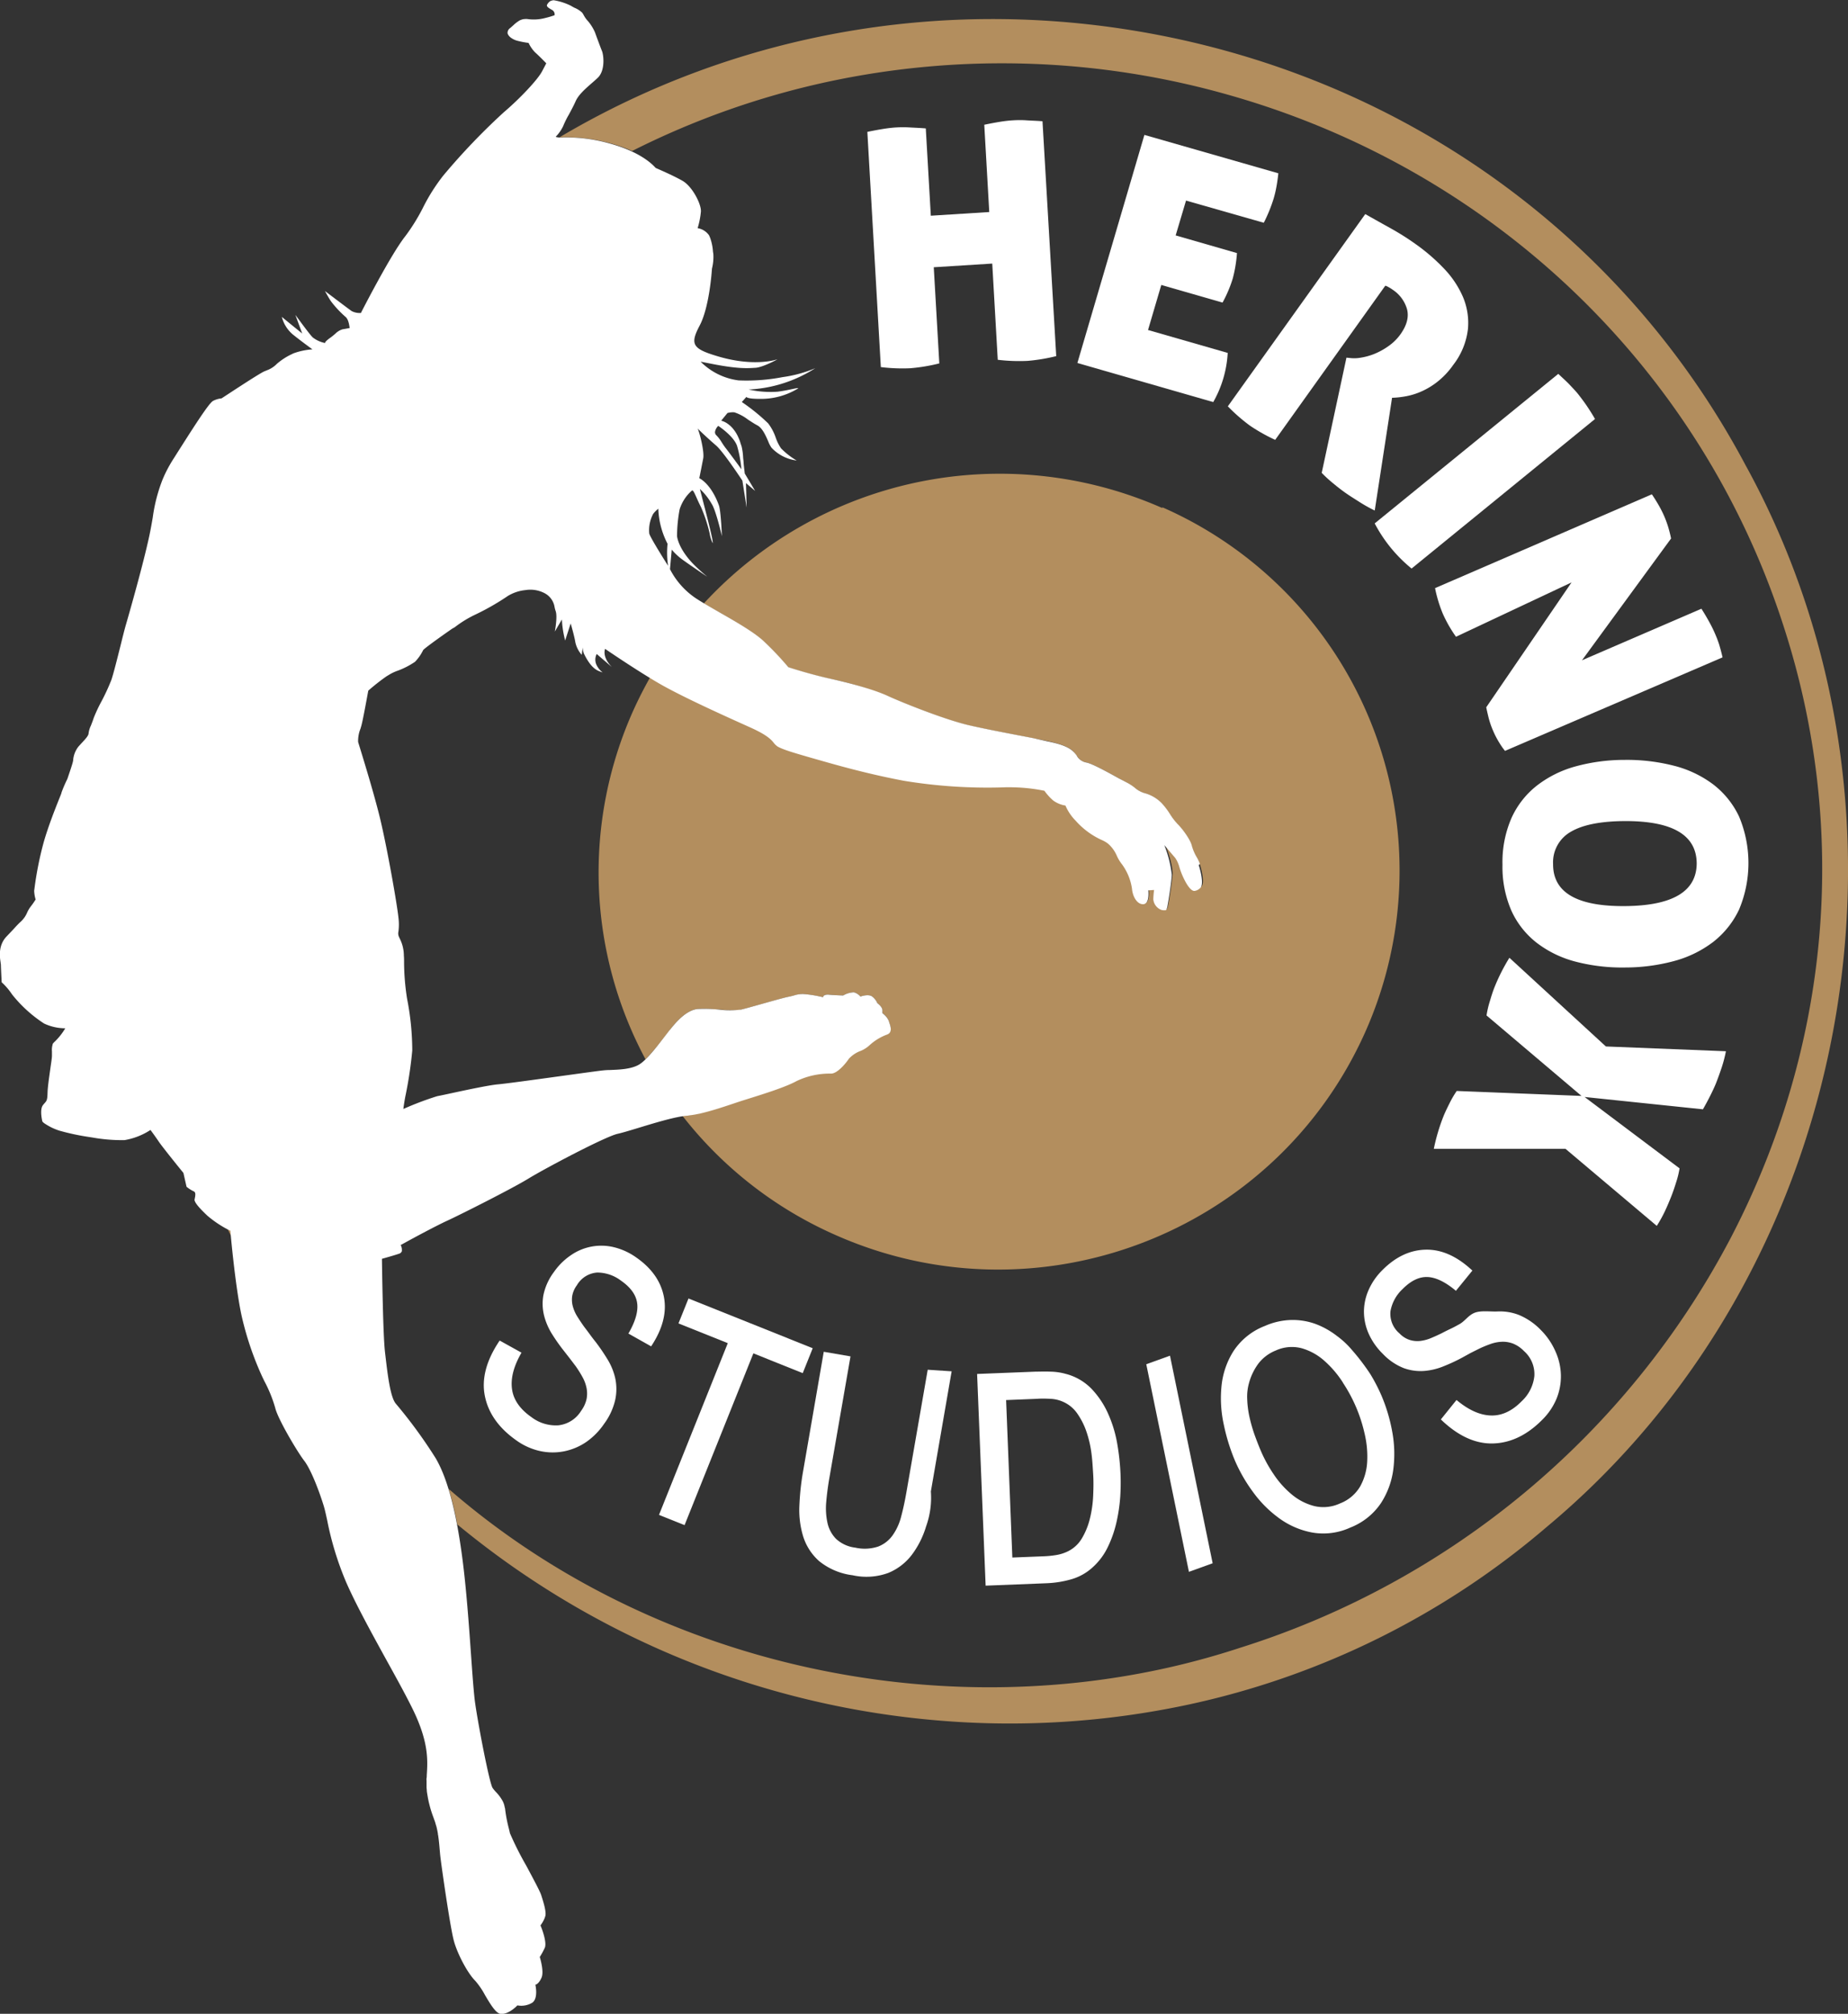 <svg id="white" xmlns="http://www.w3.org/2000/svg" viewBox="0 0 433.24 472.01"><rect x="0" y="0" width="433.24" height="472.01" fill="#333333" stroke="none"/><defs><style>.cls-1{fill:#b38e5e;}.cls-2{fill:#101820;}.cls-3{fill:#fff;}</style></defs><path class="cls-1" d="M595.83,423.05a94.36,94.36,0,0,0-107.45,22.38c4.53,2.72,11,6.1,14,8.87a68.16,68.16,0,0,1,5.77,6.11s4.68,1.55,9.7,2.67a76.59,76.59,0,0,1,13.65,4.08c3.32,1.52,13.71,5.69,19.33,6.93s15.23,3,18.11,3.6,4.85,1.34,5.91,2.29,1.38,2.44,3.08,2.69,7.73,3.8,9.65,4.8,2.36,1.95,4,2.41a8.78,8.78,0,0,1,4.13,2.43c1.25,1.24,2.51,3.72,3.67,4.82s3.1,3.84,3.35,5.12,1.59,3.29,1.91,4.23,1.33,4.6.3,5.39-1.74,1.26-3.24-1.27-1.67-4.79-2.59-5.84-2.63-3.09-2.63-3.09,2,5.07,1.79,7.38-.75,5.68-.94,6.63-.11,1.84-1.53,1.44a2.93,2.93,0,0,1-1.88-2.48c0-.51.19-2.2.19-2.2l-1.39.1s.37,3.17-1.14,3.24-2.5-1.86-2.65-3.62a12.8,12.8,0,0,0-2.56-6c-1.3-1.62-1.46-4-4.31-5.32a18.25,18.25,0,0,1-6.33-4.6,11.3,11.3,0,0,1-2.4-3.58,6.36,6.36,0,0,1-2.89-1.19,12.61,12.61,0,0,1-2-2.26,39.63,39.63,0,0,0-9.07-.81,119,119,0,0,1-23.88-1.53c-9.14-1.69-16.91-4-21.16-5.19s-7.08-2-8.43-2.79-.51-1.84-6.46-4.51-15.92-7.13-21.4-10.32c-.72-.42-1.47-.88-2.23-1.34-1.41,2.5-2.73,5.07-3.93,7.73a92.66,92.66,0,0,0,2.84,81.84,72.57,72.57,0,0,0,5.73-6.94c.81-1,3.53-4.63,6.58-4.89s7.88.7,10.15.16,9.28-2.62,11.1-3,2.13-.69,3.74-.62a31.54,31.54,0,0,1,4.34.74s0-.74,1.24-.62,3.46.19,3.46.19a5.64,5.64,0,0,1,2.51-.74,3.2,3.2,0,0,1,1.54,1s1.74-.64,2.63-.09a3.67,3.67,0,0,1,1.3,1.62s1.21.86,1.18,1.6l0,.74a3.86,3.86,0,0,1,1.42,1.64c.32.93,1.21,2.72-.27,3.29a12.22,12.22,0,0,0-4.26,2.63c-.81.95-3.83,1.72-4.71,3s-2.82,3.53-4.18,3.51a18,18,0,0,0-8.07,1.74c-2.8,1.55-8.77,3.34-12.62,4.56s-9.12,3.27-13.17,3.58c-.31,0-.65.07-1,.12a93.06,93.06,0,0,0,36,28c47.33,20.92,102.84-.32,124-47.43a93,93,0,0,0-47.44-123.17" transform="translate(-323.38 -303.99)"/><path class="cls-2" d="M514.65,390.24l.2-.14a1.15,1.15,0,0,1-.2.14" transform="translate(-323.38 -303.99)"/><path class="cls-3" d="M526.72,334.9c1.39-.29,2.64-.52,3.77-.7s2.14-.29,3-.34,2-.07,3.15,0,2.43.11,3.78.23l1.18,20.46,13.7-.86-1.17-20.46c1.38-.29,2.62-.52,3.73-.7s2.12-.29,3-.34,2-.08,3.14,0,2.43.1,3.78.22L571,387.46a42.63,42.63,0,0,1-6.77,1.12,42.08,42.08,0,0,1-6.94-.26L556,365.77l-13.71.86,1.3,22.54a42.73,42.73,0,0,1-6.78,1.13,41,41,0,0,1-6.93-.27Z" transform="translate(-323.38 -303.99)"/><path class="cls-3" d="M591.67,335.61l31.4,9c-.12,1.14-.27,2.2-.45,3.17a26.58,26.58,0,0,1-.64,2.72,35.83,35.83,0,0,1-2.32,5.7L601.43,351,599,359.17l14.37,4.14a31.37,31.37,0,0,1-1,6,30.09,30.09,0,0,1-2.38,5.6l-14.36-4.13-3.11,10.56,18.68,5.37a26.13,26.13,0,0,1-3.39,11.52l-31.85-9.16Z" transform="translate(-323.38 -303.99)"/><path class="cls-3" d="M643.45,354.17c2.21,1.25,4.25,2.39,6.14,3.44a60.76,60.76,0,0,1,5.72,3.63,44.82,44.82,0,0,1,6.47,5.57,22.65,22.65,0,0,1,4.53,6.68,15.66,15.66,0,0,1,1.21,7.61,16.85,16.85,0,0,1-3.44,8.41,18.5,18.5,0,0,1-3.54,3.82,17.34,17.34,0,0,1-3.75,2.33,16,16,0,0,1-3.7,1.19,21.21,21.21,0,0,1-3.36.38l-4.06,26.42c-1.13-.54-2.32-1.2-3.58-2s-2.37-1.49-3.34-2.18-1.79-1.33-2.84-2.2a29.31,29.31,0,0,1-2.67-2.45l5.8-27,.8.08a8.47,8.47,0,0,0,2.57-.08,14.49,14.49,0,0,0,3.22-.9,16.46,16.46,0,0,0,3.28-1.82,11.69,11.69,0,0,0,2.8-2.77c1.5-2.11,2-4.06,1.53-5.87a8.12,8.12,0,0,0-3.32-4.53,9.25,9.25,0,0,0-1.12-.7,2.53,2.53,0,0,0-.66-.27l-25.81,36.13a42.06,42.06,0,0,1-5.9-3.32,41.45,41.45,0,0,1-5.2-4.54Z" transform="translate(-323.38 -303.99)"/><path class="cls-3" d="M688.7,391.62c1,.95,2,1.83,2.75,2.64s1.48,1.55,2,2.23,1.21,1.56,1.86,2.52,1.32,2,2,3.19l-43,35.05a33.88,33.88,0,0,1-8.65-10.58Z" transform="translate(-323.38 -303.99)"/><path class="cls-3" d="M710.64,419.85c.64.95,1.19,1.84,1.65,2.65a26.13,26.13,0,0,1,1.22,2.42,25.13,25.13,0,0,1,1,2.74q.42,1.45.63,2.55l-20.88,28.54,28-12.08q1.08,1.72,1.86,3.15a28.91,28.91,0,0,1,1.3,2.64,27.06,27.06,0,0,1,1,2.61c.28.94.55,1.95.79,3l-51,21.92a15.84,15.84,0,0,1-1.31-1.87,20.64,20.64,0,0,1-1.47-2.82,19.81,19.81,0,0,1-1.12-3.3c-.24-1-.41-1.76-.5-2.23l20-29.27-27.09,12.74a30.87,30.87,0,0,1-3.09-5.4,31.67,31.67,0,0,1-1.82-6Z" transform="translate(-323.38 -303.99)"/><path class="cls-3" d="M675.62,506.7a25.82,25.82,0,0,1,2.12-11,20.25,20.25,0,0,1,6-7.62,25.93,25.93,0,0,1,9.07-4.47,43.37,43.37,0,0,1,11.44-1.51,44.39,44.39,0,0,1,11.52,1.36,25.87,25.87,0,0,1,9.2,4.35,20.54,20.54,0,0,1,6.1,7.54,28.13,28.13,0,0,1,0,21.86,21,21,0,0,1-6.08,7.58,26.35,26.35,0,0,1-9.19,4.47,44.26,44.26,0,0,1-11.51,1.5,43.18,43.18,0,0,1-11.45-1.35,25.45,25.45,0,0,1-9.08-4.35,20,20,0,0,1-6-7.5,25.56,25.56,0,0,1-2.14-10.9m11.86-.08q0,9.9,16.77,9.79t16.9-9.93q0-10.07-16.92-10-8.46.06-12.61,2.52a8.22,8.22,0,0,0-4.14,7.57" transform="translate(-323.38 -303.99)"/><path class="cls-3" d="M699.86,549.27,728,550.39a30.61,30.61,0,0,1-1,3.83c-.4,1.2-.84,2.43-1.33,3.68-.33.82-.81,1.85-1.44,3.1s-1.18,2.23-1.62,3l-27.74-2.89,22.26,16.73a21.58,21.58,0,0,1-.8,3.27c-.41,1.33-.79,2.41-1.11,3.22q-.74,1.88-1.53,3.57a31.09,31.09,0,0,1-1.9,3.42l-21.4-18.06-30.87,0a45.6,45.6,0,0,1,2.23-7.54c.32-.81.81-1.85,1.44-3.1a22.85,22.85,0,0,1,1.7-2.92l29.25,1.16L671.88,542a22,22,0,0,1,.76-3.28c.39-1.34.75-2.43,1.07-3.24a44.88,44.88,0,0,1,3.53-7Z" transform="translate(-323.38 -303.99)"/><path class="cls-1" d="M732.79,413.38c-27.9-52.77-78.14-89.66-137.84-101.19-49.08-9.47-98.74-.73-140.43,24a39,39,0,0,1,12,1.41,34.53,34.53,0,0,1,5.05,1.78,191.41,191.41,0,0,1,45.74-16.19,194.41,194.41,0,0,1,94.85,3.26C674,344.21,722.36,390.84,741.65,451.17c15.29,47.43,10.82,98.25-12.59,143.1a196.46,196.46,0,0,1-114.83,95.9,183.13,183.13,0,0,1-18.36,5c-59.18,12.8-122.81-3.49-167.29-42.19a74.94,74.94,0,0,1,2,8.31,203.4,203.4,0,0,0,112.25,45.92,199.89,199.89,0,0,0,59.25-3.7A190.66,190.66,0,0,0,686,661.88c71.56-59.64,91.67-166.48,46.8-248.5" transform="translate(-323.38 -303.99)"/><path class="cls-1" d="M376.79,592.13c.26.53.51,1.07.76,1.6l-.11-1.27s-.26-.12-.65-.33" transform="translate(-323.38 -303.99)"/><path class="cls-1" d="M514.68,390.24l.2-.14a1.15,1.15,0,0,1-.2.14" transform="translate(-323.38 -303.99)"/><path class="cls-3" d="M604.69,506.47A12.3,12.3,0,0,0,604,505a11.28,11.28,0,0,1-1.2-2.74c-.25-1.31-2.21-4.05-3.36-5.14a15.34,15.34,0,0,1-1.79-2.35,17.29,17.29,0,0,0-1.87-2.47,8.8,8.8,0,0,0-4.14-2.43,5.82,5.82,0,0,1-2.13-1.17,11.38,11.38,0,0,0-1.87-1.24c-.45-.23-1.12-.6-1.91-1-2.56-1.42-6.44-3.57-7.75-3.76a3.15,3.15,0,0,1-2.19-1.63,6.21,6.21,0,0,0-.88-1c-1.06-1-3-1.73-5.92-2.3L565.6,477c-4.21-.81-10.57-2-14.74-2.95-5.75-1.27-16.15-5.47-19.32-6.93-3.58-1.65-9.4-3.13-13.66-4.08-4.88-1.09-9.51-2.61-9.69-2.67a70.87,70.87,0,0,0-5.77-6.1c-2.22-2.08-6.52-4.55-10.32-6.72-2-1.16-3.92-2.25-5.42-3.22a18.19,18.19,0,0,1-6.23-6.93l.41-4.58a14.25,14.25,0,0,0,2.5,2.33c1.62,1.18,5.78,4,5.82,4h0a0,0,0,0,0,0,0,40.86,40.86,0,0,1-3.17-2.86c-3.7-3.78-3.91-6.64-3.91-6.66a35.43,35.43,0,0,1,.61-6.25,9.7,9.7,0,0,1,2.85-4.38.18.18,0,0,1,.15-.05c.24.05.51.67.93,1.6.28.64.64,1.44,1.11,2.36a35.24,35.24,0,0,1,2,6.1,7.74,7.74,0,0,0,.72,2.29h0a.05.05,0,0,0,0,0c.16-.4-1.17-5.6-2.43-10.44-.32-1.26-.56-2.16-.57-2.26a0,0,0,0,1,0,0h0a14.72,14.72,0,0,1,2.76,3.5c1,1.51,2.37,7.5,2.39,7.56s0,0,0,0l0,0c0-.06-.23-5.94-.7-7.21-1.81-5-4.39-6.27-4.6-6.37.05-.23.63-3.15.92-4.64s-.74-5.71-1.3-7c.81.83,3,2.85,4.35,4,1.78,1.58,6.08,8.14,6.13,8.2l1,6.33s0,0,0,0,0,0,0,0l-.16-5.75,2.15,1.83h0s0,0,0,0l-2.43-4.07s-.18-1.5-.27-2.41c0-.46-.08-.87-.11-1.26a13.94,13.94,0,0,0-.36-2.68c-.06-.2-.12-.35-.18-.53s-.16-.52-.24-.76a8.16,8.16,0,0,0-.35-.84,6.13,6.13,0,0,0-.33-.68c-.1-.17-.19-.34-.29-.49a7,7,0,0,0-.47-.66c-.09-.12-.17-.23-.26-.33s-.34-.36-.5-.51a3.07,3.07,0,0,0-.29-.24,3.9,3.9,0,0,0-.42-.32,4.59,4.59,0,0,0-1.45-.68l1.46-1.79a4.45,4.45,0,0,1,1.64-.16,10.74,10.74,0,0,1,3.19,1.71c.75.48,1.52,1,2.18,1.34,1.19.64,1.93,2.34,2.53,3.7a7.06,7.06,0,0,0,.79,1.54,9.73,9.73,0,0,0,5.9,3h0v0a17.06,17.06,0,0,1-3.68-2.87,10.91,10.91,0,0,1-1.23-2.49,11.63,11.63,0,0,0-1.78-3.35,45.4,45.4,0,0,0-6.17-5l1.09-1.22,0,.05c.15.16.75.43,3,.43h.09a16.59,16.59,0,0,0,9-2.44s.05-.06,0-.08-.27,0-1,.15-2.17.48-3.78.69a23.62,23.62,0,0,1-6.8-.51,31.6,31.6,0,0,0,15.62-5h0l.2-.15a0,0,0,0,0,0,0h0l-.2.15a30,30,0,0,1-7.64,2.09,44.49,44.49,0,0,1-10.34.77,15.3,15.3,0,0,1-8.9-4.39l2.24.44c6.47,1.3,8.82,1.11,10.53,1h.11c1.76-.14,5.1-1.94,5.13-2s0,0,0,0h0s-5.22,1.92-14-.7c-3.07-.92-4.82-1.64-5.33-2.85-.38-.92-.08-2.14,1.09-4.34,2.27-4.27,2.85-12.64,2.89-13.35h0a11.22,11.22,0,0,0,.32-3.5,4.7,4.7,0,0,1-.1-.73,11.87,11.87,0,0,0-.65-3,.54.54,0,0,0-.05-.11,4.46,4.46,0,0,0-.22-.5,4.08,4.08,0,0,0-2.66-1.65,19.15,19.15,0,0,0,.77-3.92c.09-1.73-2-5.86-4.33-7.19s-6.11-2.92-6.26-3-2.67-3.52-10.84-5.75a37,37,0,0,0-11-1.4,4.55,4.55,0,0,1-1.46-.09c-.06,0-.11-.06-.12-.11s0,0,0,0a9.07,9.07,0,0,0,1.74-2.51,20.59,20.59,0,0,1,1.29-2.61c.54-1,1.16-2.15,1.59-3.13.68-1.55,2.25-2.92,3.76-4.24.49-.43,1-.86,1.44-1.29,1.81-1.71,1.38-5.35,1-6.27s-1.46-3.86-1.63-4.35a10.79,10.79,0,0,0-1.61-2.62,6.3,6.3,0,0,1-1-1.37c-.13-.23-.26-.45-.38-.63a5.71,5.71,0,0,0-1.81-1.17,9.32,9.32,0,0,1-.86-.48,14.17,14.17,0,0,0-4-1.29h-.09a1.23,1.23,0,0,0-.44.1h-.07a1.39,1.39,0,0,0-.43.25h0a2.24,2.24,0,0,0-.56.71c-.21.43.47.81,1.12,1.18l.14.08a1.18,1.18,0,0,1,.5,1.19,20.78,20.78,0,0,1-2.24.66,10.37,10.37,0,0,1-4.15.23,3.65,3.65,0,0,0-.55,0,3,3,0,0,0-.53.07h0a2.28,2.28,0,0,0-.44.15l-.07,0a7.48,7.48,0,0,0-1.68,1.24l-.74.65a1.37,1.37,0,0,0-.61,1.29s.05.07.06.12a1.49,1.49,0,0,0,.13.25,2.41,2.41,0,0,0,.46.51l.06.05a4.69,4.69,0,0,0,1.34.7,21,21,0,0,0,2.87.57,8,8,0,0,0,1.55,2.24c.81.7,2.46,2.4,2.6,2.54l-1,1.9c-1,1.91-5.12,6.31-9,9.61a154.06,154.06,0,0,0-14.14,14.79,43.67,43.67,0,0,0-4.74,7.48,45.05,45.05,0,0,1-4.17,6.74c-3.41,4.29-10.2,17.58-10.41,18a4.2,4.2,0,0,1-2.14-.43c-.76-.52-6.24-4.68-6.29-4.72a0,0,0,0,0,0,0v0s.83,1.54,1.4,2.39a24.19,24.19,0,0,0,3.4,3.65c.81.62.95,2.46,1,2.64-.12,0-1,.2-1.66.29a4.12,4.12,0,0,0-1.77,1.1c-.37.31-.79.66-1.28,1-.73.54-1.1.93-1.06,1.12l0,0a6.93,6.93,0,0,1-2.89-1.31c-.93-.92-4-5.23-4.07-5.27h0s0,0,0,0l1.6,4.35-1.78-1.44c-1.8-1.46-3-2.45-3-2.46h0v0a7.94,7.94,0,0,0,2.56,4.11c1.88,1.52,4.29,3.26,4.62,3.51a15.88,15.88,0,0,0-4.5.95l-.29.15a15,15,0,0,0-3.57,2.31,6.27,6.27,0,0,1-2.31,1.49l-.65.27c-1.34.59-9.74,6.17-10,6.32a5.32,5.32,0,0,0-2,.6c-1,.54-4.71,6.39-9,13.15l-.24.38a31,31,0,0,0-2.57,4.87h0a38.25,38.25,0,0,0-2.31,8.92c-.24,1.39-.49,2.83-.83,4.41-1.44,6.67-4.52,17.46-5.43,20.61-.32,1.08-.8,3-1.31,5.07-.76,3-1.62,6.48-2.14,8a48.81,48.81,0,0,1-2.31,5,36.36,36.36,0,0,0-1.81,3.86c-.24.74-.49,1.36-.68,1.85a5.87,5.87,0,0,0-.53,1.76c0,.57-.77,1.39-1.64,2.32l-.72.79a5.9,5.9,0,0,0-1.26,3.19c0,.16-.05.29-.07.4-.14.71-1.27,3.93-1.28,4a30,30,0,0,0-1.38,3.2c0,.18-.3.85-.7,1.86-.89,2.25-2.38,6-3.45,9.7a79.59,79.59,0,0,0-2.18,10.88l-.08.58a8.28,8.28,0,0,0,.34,2.05,16.67,16.67,0,0,1-1.21,1.73,7.25,7.25,0,0,0-.79,1.37,6.07,6.07,0,0,1-1.38,2,21.21,21.21,0,0,0-1.57,1.6c-.4.44-.94,1-1.89,2-2,2.12-1.55,4.9-1.36,6.09,0,.22.06.39.06.48,0,.62.18,4.1.18,4.13h0a15.31,15.31,0,0,1,2.43,2.84,31.4,31.4,0,0,0,7.51,6.83,11.63,11.63,0,0,0,4.92,1.12h.05a14.68,14.68,0,0,1-2.51,3.17c-.08.05-.11.12-.17.18l-.13.12a1.28,1.28,0,0,0-.15.25l0,.08a4.29,4.29,0,0,0-.16,1.62q0,.48,0,1c0,.56-.2,1.74-.39,3.11-.28,2-.6,4.19-.64,5.49-.05,1.78-.18,1.94-.67,2.5-.12.13-.25.29-.41.49-.84,1.07-.14,3.81-.14,3.84h0l.31.31A13.51,13.51,0,0,0,337.3,569a55.1,55.1,0,0,0,6.46,1.41l1.23.19a39.21,39.21,0,0,0,6.29.62l.54,0c.26,0,.52,0,.76,0a16,16,0,0,0,6.08-2.38c.1.14.95,1.27,1.94,2.73s5.73,7.29,5.78,7.34l.73,3.24v0a8,8,0,0,0,1.67,1.07.59.59,0,0,1,.29.25l0,0a1,1,0,0,1,.1.4v0a4,4,0,0,1-.13,1c0,.08,0,.16-.05.23-.11.57.87,1.82,3,3.83a26,26,0,0,0,5.41,3.55c0,.43,1.13,12.89,2.58,19.72a72.76,72.76,0,0,0,4.88,14.48l.51,1.06a31.52,31.52,0,0,1,2.53,6.24c.63,2.67,5.27,10.42,6.79,12.38s3.38,6.74,4.54,10.44c.29.93.56,2.16.87,3.6a72.77,72.77,0,0,0,4.43,14.44c2.18,5,5.79,11.59,9.28,17.94,2.28,4.13,4.43,8,6.12,11.4,4,8,3.73,12.36,3.5,15.89,0,.24,0,.48-.05.71s0,.44,0,.66,0,.72,0,1.08,0,.6.05.91c0,.53.12,1.05.2,1.56.05.3.1.6.17.91.1.53.23,1,.37,1.54.09.32.18.65.29,1,.16.5.33,1,.51,1.46.08.21.14.41.22.63a8.75,8.75,0,0,1,.34,1.06c.07.24.16.47.21.71.12.49.22,1,.3,1.48,0,.11,0,.23.05.34.17,1.14.28,2.28.36,3.29.06.61.1,1.18.16,1.7.25,2.19,2.3,16.64,3.19,19.85s3.29,7.63,5,9.31a18.12,18.12,0,0,1,2.29,3.36c1.26,2.13,2.56,4.32,3.71,4.4H441c1.77,0,3.55-1.87,3.68-2a4.94,4.94,0,0,0,3.5-.64c1.39-1,.77-3.94.71-4.2.13,0,.82-.23,1.45-1.67s-.36-4.64-.42-4.83a17.64,17.64,0,0,0,1.16-2.12c.63-1.32-.86-5.06-1-5.28a7.37,7.37,0,0,0,1-1.76l.06-.17c0-.1.08-.21.1-.31.21-1-.37-3-1-4.92-.29-.88-1.85-3.79-3.49-6.86a74.19,74.19,0,0,1-3.82-7.59c-.08-.39-.18-.79-.29-1.23a32.89,32.89,0,0,1-.84-4.44c0-.17-.08-.31-.11-.48s-.08-.38-.13-.56-.13-.38-.21-.56-.11-.24-.17-.35a9.79,9.79,0,0,0-1.49-2,8.58,8.58,0,0,1-.83-1c-.75-1.16-3.33-14.58-4.07-19.74-.32-2.17-.64-6.59-1-11.7-.49-6.92-1.11-15.51-2-22.24-1.44-11.1-3.49-18.81-6.24-23.55A113,113,0,0,0,416.18,633c-1.37-1.58-2-7.49-2.51-11.81l-.05-.46c-.48-4.33-.69-21.11-.7-21.69.21-.06,2.69-.74,4-1.19a1,1,0,0,0,.68-.61,2.08,2.08,0,0,0,0-.23v-.06a2.24,2.24,0,0,0-.29-1.14l1-.54c1.23-.69,7.1-3.87,10-5.2,3.17-1.46,15.23-7.54,19-9.86,4-2.44,18-9.84,20.88-10.47,1.05-.23,2.84-.77,4.91-1.4,3.84-1.17,8.62-2.62,11.26-2.83.25,0,.52-.08.78-.11s.74-.09,1.12-.16l1.28-.25.31-.08c2.33-.55,4.78-1.35,7.05-2.11.93-.31,1.81-.61,2.63-.87l1.28-.4c3.73-1.17,8.84-2.77,11.34-4.16a18,18,0,0,1,7.85-1.74h.24c1.33,0,3.22-2.09,4.17-3.51a7.17,7.17,0,0,1,2.71-1.8,7,7,0,0,0,2-1.23,12.4,12.4,0,0,1,4.25-2.62c1.33-.51.78-2,.42-3,0-.13-.09-.26-.13-.36a2.53,2.53,0,0,0-.12-.23l-.11-.19a4.48,4.48,0,0,0-1.19-1.23l0-.73c0-.73-1.09-1.55-1.18-1.61a3.8,3.8,0,0,0-1.31-1.63c-.85-.52-2.48,0-2.64.09a3.11,3.11,0,0,0-1.54-1,5.26,5.26,0,0,0-2.52.74c-.12,0-2.27-.08-3.45-.19a1.2,1.2,0,0,0-.33,0h-.11a1.09,1.09,0,0,0-.26.05.84.84,0,0,0-.25.11l-.1.05a.64.64,0,0,0-.21.39A29.4,29.4,0,0,0,512,537a6.39,6.39,0,0,0-2.4.29c-.36.1-.78.21-1.35.33-1,.2-3.48.9-5.91,1.58-2.13.6-4.15,1.17-5.19,1.42a20.67,20.67,0,0,1-5.29,0,32.7,32.7,0,0,0-4.86-.14c-2.77.24-5.25,3.27-6.31,4.57l-.27.33c-.17.2-.48.61-.88,1.13-1.55,2-4.43,5.88-6.33,7s-4.73,1.19-6.85,1.28c-.69,0-1.28.06-1.77.11-.86.09-4.8.63-9.35,1.26-6.25.86-13.33,1.84-15.23,2-2.28.23-7.43,1.34-10.83,2.07-1.56.34-2.79.6-3.3.69a72.31,72.31,0,0,0-7.93,3c0-.26.29-2.1.47-3a95.14,95.14,0,0,0,1.61-10.72,63.53,63.53,0,0,0-1.22-12.14,56.63,56.63,0,0,1-.7-8.52c0-.55,0-1.07-.05-1.54a8.85,8.85,0,0,0-1-4.09l-.16-.36a1.93,1.93,0,0,1-.11-1.22,12.84,12.84,0,0,0,0-3.26c-.36-3.45-2.74-16.83-4.35-23.42-1.34-5.49-3.68-13.11-4.68-16.37-.23-.74-.38-1.23-.42-1.38a7.56,7.56,0,0,1,.55-3.11c.07-.24.14-.47.2-.69.4-1.38,1.58-8,1.63-8.23a49.55,49.55,0,0,1,4.27-3.36l.67-.4a10.13,10.13,0,0,1,2-.93,18.94,18.94,0,0,0,4-2.06,10.44,10.44,0,0,0,1.91-2.73c.22-.44,6.33-4.72,6.86-5.07L430,451a25.94,25.94,0,0,1,4.72-2.91,57.8,57.8,0,0,0,7.73-4.42,9.78,9.78,0,0,1,4.13-1.37A7.17,7.17,0,0,1,451,443a4.45,4.45,0,0,1,2.4,3.32,7.21,7.21,0,0,0,.25.91c.47,1.32-.19,4.75-.2,4.79s0,0,0,0,0,0,0,0l1.66-2.83a22.56,22.56,0,0,0,.25,2.47c.22,1.39.51,2.44.51,2.46h0l1.3-4c.13.44.93,3.26,1.08,4.36a6.54,6.54,0,0,0,1.51,3,0,0,0,0,0,0,0h0l.23-1.75a3.84,3.84,0,0,0,.14,1,2.76,2.76,0,0,0,.08.27c0,.08.05.17.09.25,1.7,3.44,3.05,3.89,4,4.23l.36.12s0,0,0,0,0,0,0,0a4.79,4.79,0,0,1-1.47-1.84,2.89,2.89,0,0,1,.08-2.48l3.59,3.09s0,0,0,0,0,0,0,0c-2.32-2.33-1.7-4.09-1.62-4.29.41.28,7.32,5,12.6,8.07s15.28,7.58,21.18,10.23l.22.1c4.13,1.85,5,2.95,5.58,3.68a3.47,3.47,0,0,0,.6.61l.09.07a1.33,1.33,0,0,0,.19.14c1.35.77,4.15,1.57,8.4,2.79l.81.23c4.4,1.26,11.78,3.38,20.39,5a120.65,120.65,0,0,0,23.88,1.52h1.11a40.79,40.79,0,0,1,7.94.82,12.94,12.94,0,0,0,2.05,2.27,6.49,6.49,0,0,0,2.88,1.19,11.5,11.5,0,0,0,2.41,3.57,18.25,18.25,0,0,0,6.33,4.61c.21.1.39.2.57.3l.12.07c.19.12.36.24.52.36l.09.07a7.94,7.94,0,0,1,2,2.78,9.26,9.26,0,0,0,1,1.73,12.79,12.79,0,0,1,2.56,6c.15,1.81,1.16,3.64,2.59,3.64h.08a.91.91,0,0,0,.48-.18.83.83,0,0,0,.21-.17c.67-.78.49-2.69.47-2.9l1.35-.09a19.3,19.3,0,0,0-.18,2.18,2.92,2.92,0,0,0,1.89,2.49,2.23,2.23,0,0,0,.46.08h0a1.26,1.26,0,0,0,.28,0l.14,0a.37.37,0,0,0,.15,0s0,0,0,0a.75.75,0,0,0,.2-.29,2.64,2.64,0,0,0,.21-.73l.06-.36c.17-.88.72-4.26.93-6.63,0-.14,0-.3,0-.45v0a27.14,27.14,0,0,0-1.74-6.8c.33.39,1.76,2.08,2.56,3a7.14,7.14,0,0,1,1,2.26,18,18,0,0,0,1.54,3.58c.71,1.2,1.27,1.78,1.82,1.89h.17a2.31,2.31,0,0,0,1.28-.63c1-.76.09-4.25-.3-5.41M491.75,403.8c.23.15,3.7,2.47,4.44,4.75a27.22,27.22,0,0,1,1,5.42c-.34-.46-2.92-4-3.72-5a16.77,16.77,0,0,1-1-1.48A8.24,8.24,0,0,0,491.3,406a1,1,0,0,1-.3-.74,2.46,2.46,0,0,1,.75-1.43M491,405s0-.07,0-.11,0,.07,0,.11m10.71-.84a2.34,2.34,0,0,0-.3-.25,2.34,2.34,0,0,1,.3.25m4.35,4a4.27,4.27,0,0,0,.3.51,4.27,4.27,0,0,1-.3-.51m-3.78-3.36-.13-.17.13.17m-.42-16,.38,0-.38,0m-2,0h0m-2.27-.16,1.11.1-1.11-.1m-4.79-.94,1,.25-1-.25m2.73.62,1,.17-1-.17M480,436.6c-.45-.7-4.2-6.63-4.41-7.56a8.12,8.12,0,0,1,.91-4.59,6.64,6.64,0,0,1,1.21-1.22,19.23,19.23,0,0,0,2.17,8.22,20.9,20.9,0,0,0,.12,5.15m-15.5-99.48.87.2-.87-.2M461,308.51h0m-1.53,17.59-.13.15.13-.15m-.55.73c-.09.14-.17.29-.25.43.08-.14.16-.29.25-.43M442.82,310.9a.81.81,0,0,1,.12-.14.81.81,0,0,0-.12.14M323.59,526.24s0-.06,0-.09,0,.06,0,.09m.27-.86.06-.14-.06.14m17.05-44.62s0,0,0-.05,0,0,0,.05m.36-.87,0,0,0,0m2.85-3.64,0-.12,0,.12M387.7,633.14c0-.09-.05-.17-.07-.26,0,.09.05.17.07.26m15.22,37.46,0,0,0,0m.43-289.27a1.08,1.08,0,0,1,.19-.08l-.19.08m19.36,329.75a.25.25,0,0,1,0-.07.25.25,0,0,0,0,.07m-.77-2.37c-.06-.18-.14-.37-.21-.55.07.18.15.37.21.55M420.85,706l-.36-.78.36.78m-5.43-74.48a1.34,1.34,0,0,0,.07.18,1.34,1.34,0,0,1-.07-.18m.4.91a3,3,0,0,0,.2.32,2,2,0,0,1-.2-.32m54.81-78.11a6.4,6.4,0,0,0,.66-.14,6.4,6.4,0,0,1-.66.14M472,554c.3-.11.58-.23.86-.36-.28.13-.56.25-.86.36m-55.2-30.85a1.8,1.8,0,0,0,.06.22,1.8,1.8,0,0,1-.06-.22M461.72,336.6l.35.06-.35-.06M576.87,482.25l.08.05-.08-.05m.5.26.09,0-.09,0m22.23,23a3.5,3.5,0,0,0-.32-.54,3.5,3.5,0,0,1,.32.54m-89-110.56v0h0m-24.19-10.46a2,2,0,0,1-.11-.5,2,2,0,0,0,.11.5m-.11-.87a2,2,0,0,1,.05-.41,2,2,0,0,0-.05.41m.33-1.42-.12.34.12-.34m3.82-15.35h0v0m-47.83-55.67s0,.08,0,.12,0-.08,0-.12m-.09.64s0,0,0-.06a.22.22,0,0,0,0,.08v0M591.85,515.7a.38.38,0,0,0,.15-.05.38.38,0,0,1-.15.05m.39-.24.07-.08,0,0s0,0,0,0" transform="translate(-323.38 -303.99)"/><path class="cls-3" d="M460.78,642a14.14,14.14,0,0,1-5.2,2.17,13.82,13.82,0,0,1-5.58-.07,15.1,15.1,0,0,1-5.54-2.48q-6.19-4.35-7.41-10.42t3.47-13l5.12,2.84q-2.73,4.71-2.23,8.49c.33,2.53,1.85,4.73,4.56,6.62a9.42,9.42,0,0,0,6.3,1.92,7.16,7.16,0,0,0,5.35-3.4,7.37,7.37,0,0,0,1.27-2.74,6.7,6.7,0,0,0,0-2.6,8.91,8.91,0,0,0-.93-2.53,26.75,26.75,0,0,0-1.58-2.54L457,622.44l-1.42-1.82a43.43,43.43,0,0,1-2.73-3.86,15.27,15.27,0,0,1-1.9-4.35,11.48,11.48,0,0,1-.18-4.83,13.58,13.58,0,0,1,2.46-5.43,15.32,15.32,0,0,1,4.06-4,12.5,12.5,0,0,1,10.09-1.81,15.24,15.24,0,0,1,5.18,2.4q5.43,3.79,6.47,9.26t-3,11.56l-5.33-3c1.62-2.78,2.31-5.15,2.06-7.09s-1.5-3.71-3.77-5.29a9.25,9.25,0,0,0-5.6-1.92,6,6,0,0,0-4.78,3,5.81,5.81,0,0,0-1.09,2.55,5.93,5.93,0,0,0,.17,2.44,8.82,8.82,0,0,0,1.07,2.38c.49.78,1,1.55,1.56,2.33.45.59.91,1.19,1.35,1.8s.91,1.22,1.41,1.84q1.44,1.9,2.72,4a14.71,14.71,0,0,1,1.82,4.46,12.2,12.2,0,0,1,0,5,15.17,15.17,0,0,1-2.63,5.68A16.37,16.37,0,0,1,460.78,642Z" transform="translate(-323.38 -303.99)"/><path class="cls-3" d="M500,621.2l-16.13,40.26-6-2.39L494,618.81l-11.56-4.63,2.35-5.84L513.91,620l-2.34,5.84Z" transform="translate(-323.38 -303.99)"/><path class="cls-3" d="M540.48,661.79a21.2,21.2,0,0,1-3.31,6.6,13.28,13.28,0,0,1-5.53,4.27,14.89,14.89,0,0,1-8.38.55,15.45,15.45,0,0,1-7.85-3.32,12.86,12.86,0,0,1-3.75-5.82,21.27,21.27,0,0,1-.87-7.28,60.37,60.37,0,0,1,.84-7.8l4.87-28.16,6.27,1.08-5,28.76q-.46,2.7-.69,5.35a16.1,16.1,0,0,0,.28,4.87,7.7,7.7,0,0,0,2,3.77,8,8,0,0,0,4.53,2.08,10.05,10.05,0,0,0,5.38-.26,7.45,7.45,0,0,0,3.38-2.64,13.15,13.15,0,0,0,2-4.41q.69-2.59,1.22-5.63l5-28.76,5.61.37-4.87,28.16A19.93,19.93,0,0,1,540.48,661.79Z" transform="translate(-323.38 -303.99)"/><path class="cls-3" d="M586,654.88a39.21,39.21,0,0,1-.9,6,26.88,26.88,0,0,1-2,5.7,15.22,15.22,0,0,1-3.44,4.66,12.48,12.48,0,0,1-5.14,2.92,24.36,24.36,0,0,1-5.69.92l-14.38.57-2-49.62,13.71-.54c1.07,0,2.22-.06,3.45,0a14.2,14.2,0,0,1,3.54.5,12.9,12.9,0,0,1,6.17,3.57,20.49,20.49,0,0,1,3.91,5.94,29.25,29.25,0,0,1,2.09,7,54.66,54.66,0,0,1,.74,6.77A50.89,50.89,0,0,1,586,654.88Zm-6.73-10.15a26.18,26.18,0,0,0-1.13-5,17.07,17.07,0,0,0-2.12-4.3,7.91,7.91,0,0,0-3.36-2.85,8.07,8.07,0,0,0-3-.72c-1.15-.06-2.23-.08-3.25,0l-7.16.29,1.46,36.91,7.29-.29a23.34,23.34,0,0,0,2.9-.28,9.93,9.93,0,0,0,2.68-.81,7.81,7.81,0,0,0,3.43-3.11,16.7,16.7,0,0,0,1.89-4.67,27.18,27.18,0,0,0,.76-5.32c.08-1.83.1-3.53,0-5.09S579.49,646.44,579.27,644.73Z" transform="translate(-323.38 -303.99)"/><path class="cls-3" d="M602.11,672.41l-10-48.66,5.56-2,10,48.65Z" transform="translate(-323.38 -303.99)"/><path class="cls-3" d="M649.75,639.46a28.53,28.53,0,0,1,.28,8.87,19,19,0,0,1-2.92,8,15.4,15.4,0,0,1-7.18,5.71,15.13,15.13,0,0,1-8.84,1.17,19,19,0,0,1-7.73-3.29,27.44,27.44,0,0,1-6.19-6.17,37.23,37.23,0,0,1-4.28-7.42,45.77,45.77,0,0,1-2.62-8.48,28.72,28.72,0,0,1-.52-9,18.72,18.72,0,0,1,2.81-8.18,15.42,15.42,0,0,1,7.35-5.89,16.26,16.26,0,0,1,6.21-1.4,15.7,15.7,0,0,1,5.67.93,19.15,19.15,0,0,1,5,2.8,20.19,20.19,0,0,1,3.6,3.37,50.89,50.89,0,0,1,4.23,5.56,40.58,40.58,0,0,1,2.64,5.09A39.56,39.56,0,0,1,649.75,639.46ZM638.18,628a24.32,24.32,0,0,0-4.33-5.06,13.62,13.62,0,0,0-5.32-2.94,9.09,9.09,0,0,0-6.1.55,9.65,9.65,0,0,0-4,3,13.68,13.68,0,0,0-2.23,4.58,11.86,11.86,0,0,0-.43,3.78,23,23,0,0,0,.52,4.15,36.17,36.17,0,0,0,1.18,4.15q.74,2.06,1.47,3.78a32.54,32.54,0,0,0,3.07,5.6,21.84,21.84,0,0,0,4.26,4.73,13.39,13.39,0,0,0,5.25,2.68,9.24,9.24,0,0,0,6-.62,9.37,9.37,0,0,0,4.74-4,13.35,13.35,0,0,0,1.64-5.79,23.23,23.23,0,0,0-.6-6.55,35.73,35.73,0,0,0-5.12-12Z" transform="translate(-323.38 -303.99)"/><path class="cls-3" d="M688.06,620.8a14.28,14.28,0,0,1,1.25,5.48,13.9,13.9,0,0,1-1,5.5,15.07,15.07,0,0,1-3.38,5q-5.32,5.37-11.53,5.54t-12.23-5.63l3.67-4.56q4.18,3.5,8,3.63c2.54.11,5-1,7.3-3.36a9.44,9.44,0,0,0,2.95-5.88,7.19,7.19,0,0,0-2.44-5.86,7.41,7.41,0,0,0-2.49-1.72,6.7,6.7,0,0,0-2.56-.46,9.05,9.05,0,0,0-2.65.48,27.75,27.75,0,0,0-2.76,1.13l-2,1-2,1.1c-1.35.73-2.78,1.4-4.28,2a15.19,15.19,0,0,1-4.61,1.13,11.55,11.55,0,0,1-4.78-.64,13.63,13.63,0,0,1-4.93-3.34,15.49,15.49,0,0,1-3.32-4.7,12.81,12.81,0,0,1-1.13-5.13,12.64,12.64,0,0,1,1.07-5.11,15.09,15.09,0,0,1,3.24-4.7q4.67-4.71,10.23-4.8t10.88,4.9l-3.86,4.74q-3.7-3.1-6.64-3.23t-5.86,2.82a9.3,9.3,0,0,0-2.84,5.19,6,6,0,0,0,2.13,5.22,5.7,5.7,0,0,0,2.33,1.5,6.08,6.08,0,0,0,2.44.26,9.26,9.26,0,0,0,2.53-.65c.85-.35,1.7-.74,2.55-1.15.66-.35,1.33-.69,2-1s1.37-.69,2.06-1.07c1.41-.73,2.15-2.12,3.67-2.73s3.8-.23,5.42-.32a12.25,12.25,0,0,1,5,.83,15.32,15.32,0,0,1,5.15,3.55A16.32,16.32,0,0,1,688.06,620.8Z" transform="translate(-323.38 -303.99)"/></svg>